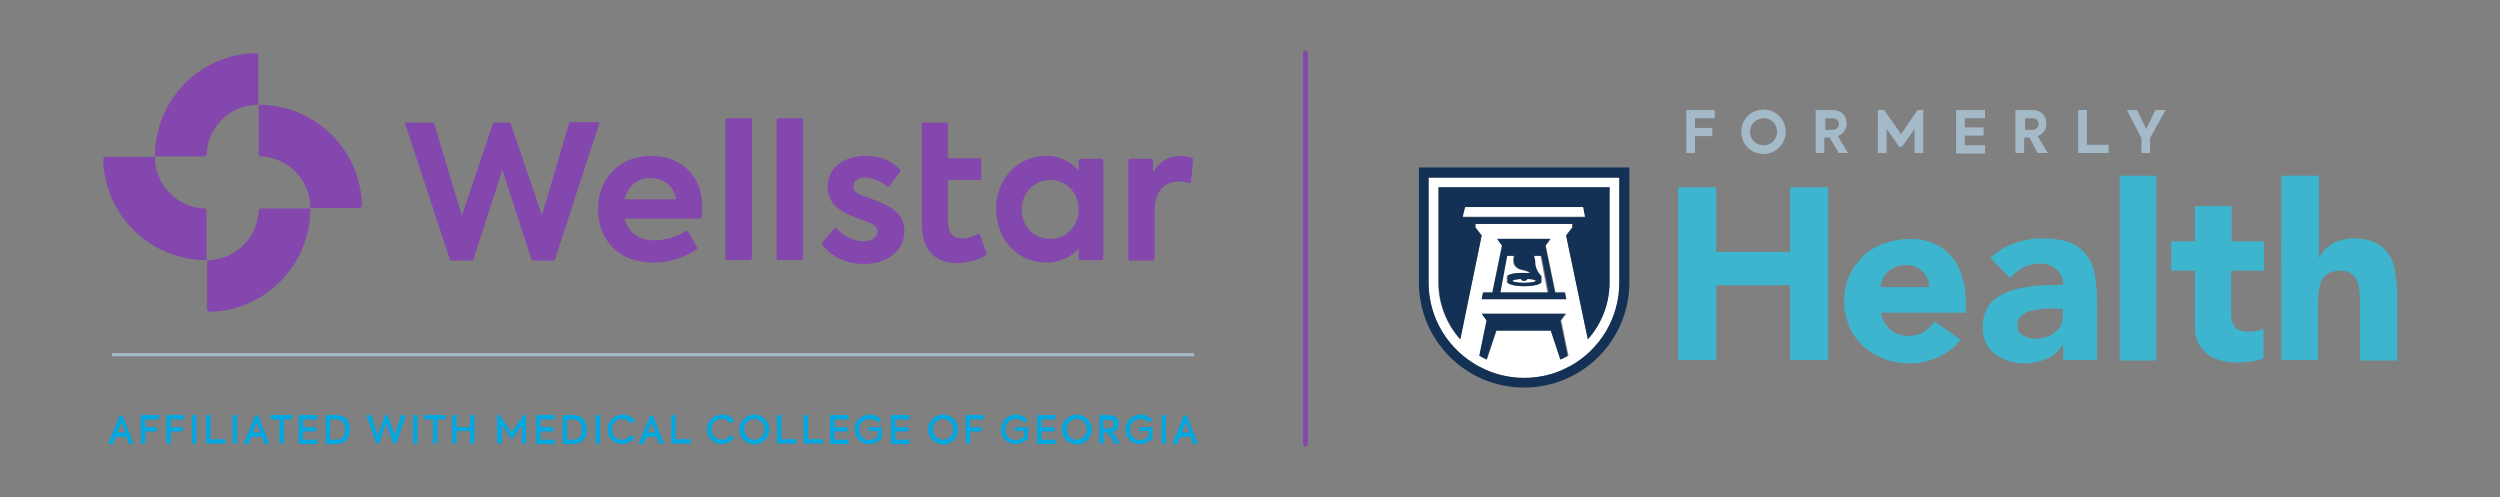 <?xml version="1.0" encoding="utf-8"?>
<!-- Generator: Adobe Illustrator 27.8.1, SVG Export Plug-In . SVG Version: 6.00 Build 0)  -->
<svg version="1.0" id="Layer_1" xmlns="http://www.w3.org/2000/svg" xmlns:xlink="http://www.w3.org/1999/xlink" x="0px" y="0px"
	 viewBox="0 0 518 103" enable-background="new 0 0 518 103" xml:space="preserve">
<rect x="0" y="0" width="518" height="103" fill="#808080" stroke="none"/>
<g>
	
		<line fill="none" stroke="#8347AD" stroke-linecap="round" stroke-linejoin="round" stroke-miterlimit="10" x1="270.5" y1="11" x2="270.5" y2="92"/>
	<g>
		<g>
			<path fill="#FFFFFF" d="M315.8,58.2c-0.3,0-0.6-0.2-0.7-0.4c-1,0.1-1.7,0.2-1.7,0.4c0,0.2,1.1,0.4,2.4,0.4s2.4-0.2,2.4-0.4
				c0-0.2-0.7-0.3-1.7-0.4C316.3,58,316.1,58.2,315.8,58.2"/>
			<path fill="#FFFFFF" d="M319.2,53h-1.4c-0.1,0-0.1,0.1-0.1,0.1c0.1,0.1,0.1,0.3,0.1,0.5c0,0.1,0.1,0.5,0.1,0.6
				c0,1.6,0.9,2.5,1.2,2.9c0.1,0.1,0.1,0.2,0.1,0.3v1c0,0.5-1.6,0.9-3.5,0.9c-2,0-3.5-0.4-3.5-0.9v-1c0-0.1,0-0.1,0-0.2
				c0.3-0.4,1.6-0.8,4.7-0.6c0,0-0.2-0.4-1.7-0.7c-0.5-0.1-1.7-0.5-1.7-1.9c0,0,0,0,0,0c0-0.1,0-0.3,0-0.4c0-0.2,0.1-0.3,0.1-0.5
				c0-0.1,0-0.1-0.1-0.1h-1.4l-1.5,7.6h10L319.2,53z"/>
			<path fill="#FFFFFF" d="M298.1,38.8h35.4v19.7c0,4.5-1.7,8.6-4.5,11.8l-4.5-21.5l1.3-1.7v-0.7h-20.1v0.7l1.3,1.7l-4.5,21.5
				c-2.8-3.1-4.5-7.3-4.5-11.8V38.8z M310.3,49.5h11l-1,1.4l2,9.7l2,0l0.3,1.4H307l0.3-1.4h2.1l2-9.7L310.3,49.5z M323.4,74.5l-2-6
				h-11.3l-2,6c-0.5-0.2-1-0.5-1.5-0.8l1.5-7.3l-1-1.4h17.4l-1,1.4l1.5,7.3C324.4,74,323.9,74.3,323.4,74.5 M306.2,75.8l0.4,0.2
				c2.7,1.4,5.9,2.3,9.2,2.3c3.3,0,6.5-0.8,9.2-2.3l0.4-0.2c6.1-3.4,10.2-9.8,10.2-17.3V36.8H296v21.8C296,66,300.1,72.4,306.2,75.8
				"/>
			<path fill="#123154" d="M296,36.8h39.5v21.8c0,7.4-4.1,13.9-10.2,17.3L325,76c-2.7,1.5-5.9,2.3-9.2,2.3c-3.3,0-6.5-0.8-9.2-2.3
				l-0.4-0.2C300.1,72.4,296,66,296,58.5V36.8z M294,58.5c0,12,9.7,21.8,21.8,21.8c12,0,21.8-9.7,21.8-21.8V34.7H294V58.5z"/>
			<path fill="#123154" d="M303.6,42.9H328l0.4,2.1h-25.3L303.6,42.9z M307,48.8l-1.3-1.7v-0.7h20.1v0.7l-1.3,1.7l4.5,21.5
				c2.8-3.1,4.5-7.3,4.5-11.8V38.8h-35.4v19.7c0,4.5,1.7,8.6,4.5,11.8L307,48.8z"/>
		</g>
		<polygon fill="#FFFFFF" points="328,42.9 303.6,42.9 303.1,44.9 328.4,44.9 		"/>
		<g>
			<path fill="#123154" d="M324.4,65h-17.4l1,1.4l-1.5,7.3c0.5,0.3,1,0.5,1.5,0.8l2-6h11.3l2,6c0.5-0.2,1-0.5,1.5-0.8l-1.5-7.3
				L324.4,65z"/>
			<path fill="#123154" d="M318.2,58.2c0,0.2-1.1,0.4-2.4,0.4c-1.3,0-2.4-0.2-2.4-0.4c0-0.2,0.7-0.3,1.7-0.4
				c0.1,0.3,0.4,0.4,0.7,0.4c0.3,0,0.6-0.2,0.7-0.4C317.5,57.8,318.2,58,318.2,58.2 M312.3,53h1.4c0.1,0,0.1,0.1,0.1,0.1
				c-0.1,0.1-0.1,0.3-0.1,0.5c0,0.1,0,0.3,0,0.4c0,0,0,0,0,0c0,1.4,1.2,1.8,1.7,1.9c1.6,0.3,1.7,0.7,1.7,0.7
				c-3.1-0.2-4.4,0.2-4.7,0.6c0,0.1,0,0.1,0,0.2v1c0,0.5,1.6,0.9,3.5,0.9c2,0,3.5-0.4,3.5-0.9v-1c0-0.1,0-0.2-0.1-0.3
				c-0.3-0.3-1.2-1.3-1.2-2.9c0-0.1,0-0.5-0.1-0.6c0-0.2-0.1-0.3-0.1-0.5c0-0.1,0-0.1,0.1-0.1h1.4l1.5,7.6h-10L312.3,53z
				 M307.3,60.6L307,62h17.5l-0.3-1.4l-2,0l-2-9.7l1-1.4h-11l1,1.4l-2,9.7H307.3z"/>
		</g>
		<g>
			<polygon fill="#3DB5CE" points="347.7,38.8 355.6,38.8 355.6,52.2 370.9,52.2 370.9,38.8 378.8,38.8 378.8,74.6 370.9,74.6 
				370.9,59.1 355.6,59.1 355.6,74.6 347.7,74.6 			"/>
			<g>
				<path fill="#3DB5CE" d="M399.7,59.6c0-1.3-0.4-2.4-1.3-3.3c-0.9-0.9-2-1.4-3.4-1.4c-0.8,0-1.6,0.1-2.2,0.4
					c-0.6,0.3-1.2,0.6-1.6,1c-0.5,0.4-0.8,0.9-1.1,1.5c-0.3,0.6-0.4,1.1-0.4,1.7H399.7z M406.2,70.4c-1.2,1.6-2.8,2.8-4.6,3.6
					c-1.9,0.8-3.8,1.3-5.8,1.3c-1.9,0-3.7-0.3-5.3-0.9c-1.7-0.6-3.1-1.5-4.4-2.6c-1.2-1.1-2.2-2.5-2.9-4.1c-0.7-1.6-1.1-3.4-1.1-5.3
					c0-2,0.4-3.7,1.1-5.3c0.7-1.6,1.7-2.9,2.9-4.1c1.2-1.1,2.7-2,4.4-2.6c1.7-0.6,3.5-0.9,5.3-0.9c1.8,0,3.3,0.3,4.8,0.9
					c1.4,0.6,2.7,1.5,3.6,2.6c1,1.1,1.8,2.5,2.3,4.1c0.5,1.6,0.8,3.4,0.8,5.3v2.4h-17.6c0.3,1.5,1,2.6,2,3.5c1,0.9,2.3,1.3,3.7,1.3
					c1.2,0,2.3-0.3,3.2-0.8c0.9-0.6,1.6-1.3,2.3-2.2L406.2,70.4z"/>
				<path fill="#3DB5CE" d="M425.5,63.9c-0.6,0-1.3,0-2.2,0.1c-0.9,0.1-1.7,0.2-2.5,0.4c-0.8,0.2-1.5,0.6-2,1.1
					c-0.6,0.5-0.8,1.1-0.8,2c0,0.9,0.4,1.6,1.2,2c0.8,0.4,1.6,0.7,2.4,0.7c0.7,0,1.5-0.1,2.2-0.3c0.7-0.2,1.3-0.5,1.8-0.9
					c0.5-0.4,1-0.8,1.3-1.4c0.3-0.6,0.5-1.2,0.5-2v-1.6H425.5z M427.4,71.6h-0.1c-0.8,1.3-2,2.3-3.4,2.8c-1.4,0.6-2.9,0.9-4.4,0.9
					c-1.1,0-2.3-0.2-3.3-0.5c-1.1-0.3-2-0.8-2.8-1.4c-0.8-0.6-1.5-1.4-1.9-2.4c-0.5-0.9-0.7-2-0.7-3.3c0-1.4,0.3-2.6,0.8-3.6
					c0.5-1,1.2-1.8,2.1-2.4c0.9-0.6,1.9-1.1,3.1-1.5c1.1-0.4,2.3-0.6,3.6-0.8c1.2-0.2,2.5-0.3,3.7-0.3c1.2,0,2.4-0.1,3.4-0.1
					c0-1.3-0.5-2.4-1.4-3.2c-1-0.8-2.1-1.2-3.4-1.2c-1.2,0-2.4,0.3-3.4,0.8c-1,0.5-1.9,1.2-2.8,2.2l-4.1-4.2c1.4-1.3,3.1-2.3,5-3
					c1.9-0.7,3.8-1,5.9-1c2.2,0,4.1,0.3,5.5,0.8c1.4,0.6,2.6,1.4,3.4,2.5c0.9,1.1,1.5,2.4,1.8,4c0.3,1.6,0.5,3.4,0.5,5.4v12.5h-7
					V71.6z"/>
			</g>
			<rect x="439.2" y="36.4" fill="#3DB5CE" width="7.6" height="38.3"/>
			<g>
				<path fill="#3DB5CE" d="M469,56.1h-6.7v8.2c0,0.7,0,1.3,0.1,1.8c0.1,0.6,0.2,1,0.5,1.4c0.2,0.4,0.6,0.7,1.1,0.9
					c0.5,0.2,1.1,0.3,1.9,0.3c0.4,0,0.9,0,1.6-0.1c0.7-0.1,1.2-0.3,1.5-0.6v6.3c-0.8,0.3-1.7,0.5-2.6,0.6c-0.9,0.1-1.8,0.2-2.7,0.2
					c-1.3,0-2.5-0.1-3.5-0.4c-1.1-0.3-2-0.7-2.8-1.3c-0.8-0.6-1.4-1.4-1.9-2.3c-0.5-0.9-0.7-2.1-0.7-3.4V56.1h-4.9V50h4.9v-7.3h7.6
					V50h6.7V56.1z"/>
				<path fill="#3DB5CE" d="M480.5,36.4v17h0.1c0.2-0.5,0.5-0.9,0.9-1.4c0.4-0.5,0.9-0.9,1.5-1.3c0.6-0.4,1.2-0.7,2-0.9
					c0.8-0.2,1.6-0.4,2.5-0.4c1.9,0,3.5,0.3,4.7,0.9c1.2,0.6,2.1,1.4,2.8,2.5c0.7,1,1.1,2.3,1.3,3.7c0.2,1.4,0.4,3,0.4,4.6v13.6H489
					V62.6c0-0.7,0-1.4-0.1-2.2c-0.1-0.8-0.2-1.5-0.5-2.1c-0.3-0.6-0.6-1.2-1.2-1.6c-0.5-0.4-1.3-0.6-2.3-0.6c-1,0-1.8,0.2-2.4,0.5
					c-0.6,0.4-1.1,0.8-1.4,1.4c-0.3,0.6-0.5,1.3-0.6,2c-0.1,0.7-0.2,1.5-0.2,2.3v12.3h-7.6V36.4H480.5z"/>
			</g>
		</g>
		<g>
			<path fill="#A5BAC9" d="M349.4,22.8h5.9v1.7h-4.1v2h3.6v1.7h-3.6v3.5h-1.8V22.8z"/>
			<path fill="#A5BAC9" d="M360.8,27.3c0-2.6,2-4.6,4.6-4.6s4.6,2.1,4.6,4.6c0,2.5-2,4.6-4.6,4.6C362.8,31.9,360.8,29.9,360.8,27.3z
				 M368.2,27.3c0-1.7-1.2-2.8-2.8-2.8c-1.5,0-2.8,1.2-2.8,2.8c0,1.6,1.2,2.8,2.8,2.8C367,30.1,368.2,28.9,368.2,27.3z"/>
			<path fill="#A5BAC9" d="M379.1,28.5h-1.1v3.2h-1.8v-8.9h3.4c2.1,0,3,1.3,3,2.8c0,1.1-0.5,2.1-1.8,2.6l2.1,3.5H381L379.1,28.5z
				 M378.1,26.9h1.5c1,0,1.4-0.6,1.4-1.2c0-0.6-0.4-1.2-1.2-1.2h-1.6V26.9z"/>
			<path fill="#A5BAC9" d="M389.2,22.8h1.2l3.5,5l3.4-5h1.2v8.9h-1.8v-5l-2.6,3.7h-0.6l-2.6-3.7v5h-1.8V22.8z"/>
			<path fill="#A5BAC9" d="M405.3,22.8h6v1.7h-4.2v1.9h3.9v1.7h-3.9v2h4.2v1.7h-6V22.8z"/>
			<path fill="#A5BAC9" d="M420.5,28.5h-1.1v3.2h-1.8v-8.9h3.4c2.1,0,3,1.3,3,2.8c0,1.1-0.5,2.1-1.8,2.6l2.1,3.5h-2.1L420.5,28.5z
				 M419.5,26.9h1.5c1,0,1.4-0.6,1.4-1.2c0-0.6-0.4-1.2-1.2-1.2h-1.6V26.9z"/>
			<path fill="#A5BAC9" d="M430.6,22.8h1.8V30h4.5v1.7h-6.3V22.8z"/>
			<path fill="#A5BAC9" d="M445.5,28.6v3.1h-1.8v-3.1l-3-5.8h2.1l1.9,3.9l1.9-3.9h2.1L445.5,28.6z"/>
		</g>
	</g>
	<g>
		<g>
			<g>
				<path fill="#8347AD" d="M52.9,11c-11.6,0.3-20.8,9.8-20.8,21.4l10.3,0c0.2,0,0.4-0.2,0.4-0.4c0.2-5.7,4.9-10.3,10.7-10.3l0-10.1
					C53.6,11.2,53.3,11,52.9,11"/>
				<path fill="#8347AD" d="M21.4,33.1c0.3,11.6,9.8,20.8,21.4,20.8l0-10.3c0-0.2-0.2-0.4-0.4-0.4c-5.7-0.2-10.3-4.9-10.3-10.7
					l-10.1,0C21.7,32.4,21.4,32.7,21.4,33.1"/>
				<path fill="#8347AD" d="M43.5,64.6c11.6-0.3,20.8-9.8,20.8-21.4l-10.3,0c-0.2,0-0.4,0.2-0.4,0.4c-0.2,5.7-4.9,10.3-10.7,10.3
					l0,10.1C42.9,64.3,43.2,64.6,43.5,64.6"/>
				<path fill="#8347AD" d="M75,42.5c-0.3-11.6-9.8-20.8-21.4-20.8l0,10.3c0,0.2,0.2,0.4,0.4,0.4c5.7,0.2,10.3,4.9,10.3,10.7l10.1,0
					C74.8,43.1,75,42.8,75,42.5"/>
				<path fill="#8347AD" d="M84.1,25.4h5.5c0.2,0,0.3,0.1,0.4,0.3l5.7,19l6.4-19c0.1-0.1,0.2-0.3,0.3-0.3h3.1c0.2,0,0.3,0.1,0.3,0.2
					l6.5,19l5.6-19c0-0.2,0.2-0.3,0.4-0.3h5.5c0.3,0,0.4,0.2,0.3,0.5L115,53.7c-0.1,0.2-0.2,0.3-0.3,0.3h-4.3
					c-0.2,0-0.3-0.1-0.3-0.3l-6-18.5l-6,18.5c0,0.2-0.2,0.3-0.3,0.3h-4.3c-0.2,0-0.3-0.1-0.3-0.3l-9.2-27.9
					C83.7,25.6,83.9,25.4,84.1,25.4"/>
				<path fill="#8347AD" d="M144.9,45.3h-15.5c0.7,2.6,2.6,4.5,6.2,4.5c2.2,0,4.7-0.8,6.5-1.9c0.2-0.1,0.4-0.1,0.5,0.1l1.8,3.2
					c0.1,0.2,0.1,0.4-0.1,0.5c-2,1.4-5.2,2.7-8.9,2.7c-7.9,0-11.5-5.4-11.5-11c0-6.3,4.4-11.1,11-11.1c6,0,10.6,3.9,10.6,10.6
					c0,0.7-0.1,1.4-0.1,2.1C145.3,45.2,145.1,45.3,144.9,45.3 M129.4,41.3h10.7c-0.5-2.7-2.5-4.4-5.3-4.4
					C132.2,36.8,130.1,38.5,129.4,41.3"/>
				<path fill="#8347AD" d="M150.3,53.6V24.9c0-0.2,0.2-0.4,0.4-0.4h4.7c0.2,0,0.4,0.2,0.4,0.4v28.6c0,0.2-0.2,0.4-0.4,0.4h-4.7
					C150.5,53.9,150.3,53.8,150.3,53.6"/>
				<path fill="#8347AD" d="M160.9,53.6V24.9c0-0.2,0.2-0.4,0.4-0.4h4.7c0.2,0,0.4,0.2,0.4,0.4v28.6c0,0.2-0.2,0.4-0.4,0.4h-4.7
					C161,53.9,160.9,53.8,160.9,53.6"/>
				<path fill="#8347AD" d="M170.4,50.2l2.4-2.8c0.2-0.2,0.4-0.2,0.6,0c1.5,1.6,3.6,2.6,5.5,2.6c1.7,0,2.9-0.9,2.9-2
					c0-0.8-0.5-1.4-1.5-1.8c-1.2-0.5-3.9-1.4-5.2-2.1c-2.4-1.2-3.6-3-3.6-5.5c0-3.7,3.1-6.3,7.9-6.3c2.6,0,5.1,0.8,7.1,2.8
					c0.1,0.1,0.2,0.4,0,0.5l-2.2,2.9c-0.1,0.2-0.4,0.2-0.6,0.1c-1.5-1.3-3.2-1.8-4.5-1.8c-1.5,0-2.4,0.8-2.4,1.8
					c0,0.7,0.5,1.5,1.9,1.9c1.3,0.5,3.4,1.2,5.1,2.1c2.4,1.2,3.6,2.9,3.6,5.3c0,3.8-3.3,6.8-8.4,6.8c-3.3,0-6.4-1.3-8.5-3.8
					C170.3,50.5,170.3,50.3,170.4,50.2"/>
				<path fill="#8347AD" d="M204.4,52.5c0.1,0.1,0,0.3-0.1,0.4c-1.7,1-3.9,1.6-6,1.6c-4.8,0-7.3-2.9-7.3-8.3V25.7
					c0-0.2,0.1-0.3,0.3-0.3h4.8c0.2,0,0.3,0.1,0.3,0.3v7.1h6.6c0.2,0,0.3,0.1,0.3,0.3v3.9c0,0.2-0.2,0.3-0.3,0.3h-6.6v8.4
					c0,2.4,0.9,3.7,3,3.7c1.2,0,2.2-0.4,3.2-0.9c0.2-0.1,0.4,0,0.5,0.2L204.4,52.5z"/>
				<path fill="#8347AD" d="M228.6,33.3v20.2c0,0.2-0.2,0.4-0.4,0.4h-4.3c-0.2,0-0.4-0.2-0.4-0.4v-2c-1.5,1.7-3.8,2.9-6.7,2.9
					c-6.1,0-10.4-4.9-10.4-11.1c0-6.3,4.5-11,10.4-11c3,0,5.1,1.3,6.7,3.1v-2.1c0-0.2,0.2-0.4,0.4-0.4h4.3
					C228.5,32.9,228.6,33.1,228.6,33.3 M223.5,43.4c0-3.3-2.4-6.1-5.9-6.1c-3.5,0-5.9,2.8-5.9,6.1c0,3.4,2.4,6.1,5.9,6.1
					S223.5,46.7,223.5,43.4"/>
				<path fill="#8347AD" d="M234.2,32.9h4.3c0.2,0,0.4,0.2,0.4,0.4v2.4c1.3-2.3,3.3-3.4,5.8-3.4c0.7,0,1.5,0.1,2.2,0.4
					c0.2,0.1,0.3,0.3,0.3,0.5l-0.4,4.3c0,0.3-0.3,0.5-0.5,0.4c-0.7-0.2-1.4-0.3-2-0.3c-2.9,0-5.1,1.8-5.1,6.4v9.6
					c0,0.2-0.2,0.4-0.4,0.4h-4.6c-0.2,0-0.4-0.2-0.4-0.4V33.3C233.8,33.1,234,32.9,234.2,32.9"/>
			</g>
		</g>
		
			<rect x="23.3" y="73.3" fill="#A5BAC9" stroke="#A5BAC9" stroke-width="0.251" stroke-miterlimit="10" width="224" height="0.4"/>
		<g>
			<path fill="#00A7E1" d="M26.2,90.5h-2.2l-0.6,1.5h-1l2.4-5.9h0.6l2.3,5.9h-1L26.2,90.5z M24.3,89.6H26l-0.8-2.1L24.3,89.6z"/>
			<path fill="#00A7E1" d="M29.2,86h3.7v0.9h-2.8v1.6h2.4v0.9h-2.4v2.5h-0.9V86z"/>
			<path fill="#00A7E1" d="M34.5,86h3.7v0.9h-2.8v1.6h2.4v0.9h-2.4v2.5h-0.9V86z"/>
			<path fill="#00A7E1" d="M40.7,86v5.9h-0.9V86H40.7z"/>
			<path fill="#00A7E1" d="M42.7,86h0.9v5h3.1v0.9h-4V86z"/>
			<path fill="#00A7E1" d="M49.1,86v5.9h-0.9V86H49.1z"/>
			<path fill="#00A7E1" d="M54.3,90.5h-2.2l-0.6,1.5h-1l2.4-5.9h0.6l2.3,5.9h-1L54.3,90.5z M52.4,89.6H54l-0.8-2.1L52.4,89.6z"/>
			<path fill="#00A7E1" d="M56.1,86.9V86h4.4v0.9h-1.7v5h-0.9v-5H56.1z"/>
			<path fill="#00A7E1" d="M61.9,86h3.8v0.9h-2.9v1.6h2.7v0.9h-2.7v1.7h2.9v0.9h-3.8V86z"/>
			<path fill="#00A7E1" d="M67.5,86h2.2c1.7,0,2.8,1.1,2.8,3c0,1.8-1.1,3-2.8,3h-2.2V86z M69.7,91.1c1.2,0,1.8-0.9,1.8-2.1
				c0-1.2-0.6-2.1-1.8-2.1h-1.3v4.2H69.7z"/>
			<path fill="#00A7E1" d="M75.9,86h1l1.4,4.2l1.5-4.2h0.5l1.5,4.2l1.3-4.2h1l-2,5.9h-0.6L80,87.7l-1.5,4.2H78L75.9,86z"/>
			<path fill="#00A7E1" d="M86.5,86v5.9h-0.9V86H86.5z"/>
			<path fill="#00A7E1" d="M87.9,86.9V86h4.4v0.9h-1.7v5h-0.9v-5H87.9z"/>
			<path fill="#00A7E1" d="M93.7,86h0.9v2.5h2.8V86h0.9v5.9h-0.9v-2.6h-2.8v2.6h-0.9V86z"/>
			<path fill="#00A7E1" d="M103,86h0.5l2.5,3.6l2.5-3.6h0.5v5.9h-0.9v-3.8l-1.9,2.8h-0.3l-1.9-2.8v3.8H103V86z"/>
			<path fill="#00A7E1" d="M111.1,86h3.8v0.9H112v1.6h2.7v0.9H112v1.7h2.9v0.9h-3.8V86z"/>
			<path fill="#00A7E1" d="M116.6,86h2.2c1.7,0,2.8,1.1,2.8,3c0,1.8-1.1,3-2.8,3h-2.2V86z M118.8,91.1c1.2,0,1.8-0.9,1.8-2.1
				c0-1.2-0.6-2.1-1.8-2.1h-1.3v4.2H118.8z"/>
			<path fill="#00A7E1" d="M124.3,86v5.9h-0.9V86H124.3z"/>
			<path fill="#00A7E1" d="M125.9,89c0-1.8,1.4-3.1,3.1-3.1c1.1,0,2.1,0.5,2.5,1.3l-0.7,0.6c-0.4-0.6-1.1-1-1.9-1
				c-1.2,0-2.1,0.9-2.1,2.2c0,1.3,0.9,2.1,2.1,2.1c0.8,0,1.5-0.4,1.9-1l0.7,0.6c-0.5,0.7-1.5,1.3-2.6,1.3
				C127.3,92,125.9,90.8,125.9,89z"/>
			<path fill="#00A7E1" d="M136.1,90.5h-2.2l-0.6,1.5h-1l2.4-5.9h0.6l2.3,5.9h-1L136.1,90.5z M134.2,89.6h1.6l-0.8-2.1L134.2,89.6z"
				/>
			<path fill="#00A7E1" d="M139.1,86h0.9v5h3.1v0.9h-4V86z"/>
			<path fill="#00A7E1" d="M146.5,89c0-1.8,1.4-3.1,3.1-3.1c1.1,0,2.1,0.5,2.5,1.3l-0.7,0.6c-0.4-0.6-1.1-1-1.9-1
				c-1.2,0-2.1,0.9-2.1,2.2c0,1.3,0.9,2.1,2.1,2.1c0.8,0,1.5-0.4,1.9-1l0.7,0.6c-0.5,0.7-1.5,1.3-2.6,1.3
				C147.9,92,146.5,90.8,146.5,89z"/>
			<path fill="#00A7E1" d="M153.2,89c0-1.7,1.4-3.1,3.1-3.1c1.7,0,3.1,1.4,3.1,3.1c0,1.7-1.4,3.1-3.1,3.1
				C154.5,92,153.2,90.7,153.2,89z M158.4,89c0-1.2-0.9-2.2-2.1-2.2c-1.2,0-2.1,0.9-2.1,2.2c0,1.2,0.9,2.1,2.1,2.1
				C157.5,91.1,158.4,90.2,158.4,89z"/>
			<path fill="#00A7E1" d="M161,86h0.9v5h3.1v0.9h-4V86z"/>
			<path fill="#00A7E1" d="M166.5,86h0.9v5h3.1v0.9h-4V86z"/>
			<path fill="#00A7E1" d="M172,86h3.8v0.9h-2.9v1.6h2.7v0.9h-2.7v1.7h2.9v0.9H172V86z"/>
			<path fill="#00A7E1" d="M177.1,89c0-1.8,1.4-3.1,3.1-3.1c1,0,1.9,0.4,2.4,1.1l-0.6,0.6c-0.4-0.5-1.1-0.8-1.8-0.8
				c-1.2,0-2.2,0.9-2.2,2.2c0,1.2,0.9,2.2,2.1,2.2c0.7,0,1.4-0.3,1.8-0.8v-1.1h-1.9v-0.8h2.7v2.3c-0.7,0.8-1.7,1.2-2.7,1.2
				C178.4,92,177.1,90.7,177.1,89z"/>
			<path fill="#00A7E1" d="M184.6,86h3.8v0.9h-2.9v1.6h2.7v0.9h-2.7v1.7h2.9v0.9h-3.8V86z"/>
			<path fill="#00A7E1" d="M192.3,89c0-1.7,1.4-3.1,3.1-3.1c1.7,0,3.1,1.4,3.1,3.1c0,1.7-1.4,3.1-3.1,3.1
				C193.6,92,192.3,90.7,192.3,89z M197.5,89c0-1.2-0.9-2.2-2.1-2.2s-2.1,0.9-2.1,2.2c0,1.2,0.9,2.1,2.1,2.1
				C196.6,91.1,197.5,90.2,197.5,89z"/>
			<path fill="#00A7E1" d="M200.1,86h3.7v0.9h-2.8v1.6h2.4v0.9h-2.4v2.5h-0.9V86z"/>
			<path fill="#00A7E1" d="M207.4,89c0-1.8,1.4-3.1,3.1-3.1c1,0,1.9,0.4,2.4,1.1l-0.6,0.6c-0.4-0.5-1.1-0.8-1.8-0.8
				c-1.2,0-2.2,0.9-2.2,2.2c0,1.2,0.9,2.2,2.1,2.2c0.7,0,1.4-0.3,1.8-0.8v-1.1h-1.9v-0.8h2.7v2.3c-0.7,0.8-1.7,1.2-2.7,1.2
				C208.7,92,207.4,90.7,207.4,89z"/>
			<path fill="#00A7E1" d="M214.9,86h3.8v0.9h-2.9v1.6h2.7v0.9h-2.7v1.7h2.9v0.9h-3.8V86z"/>
			<path fill="#00A7E1" d="M220,89c0-1.7,1.4-3.1,3.1-3.1c1.7,0,3.1,1.4,3.1,3.1c0,1.7-1.4,3.1-3.1,3.1C221.3,92,220,90.7,220,89z
				 M225.2,89c0-1.2-0.9-2.2-2.1-2.2c-1.2,0-2.1,0.9-2.1,2.2c0,1.2,0.9,2.1,2.1,2.1C224.2,91.1,225.2,90.2,225.2,89z"/>
			<path fill="#00A7E1" d="M229.5,89.6h-0.8v2.3h-0.9V86h2.1c1.3,0,1.9,0.9,1.9,1.8c0,0.7-0.4,1.5-1.3,1.7l1.6,2.4h-1.1L229.5,89.6z
				 M228.7,88.8h1c0.8,0,1.1-0.5,1.1-0.9c0-0.5-0.3-0.9-1-0.9h-1.2V88.8z"/>
			<path fill="#00A7E1" d="M233.2,89c0-1.8,1.4-3.1,3.1-3.1c1,0,1.9,0.4,2.4,1.1l-0.6,0.6c-0.4-0.5-1.1-0.8-1.8-0.8
				c-1.2,0-2.2,0.9-2.2,2.2c0,1.2,0.9,2.2,2.1,2.2c0.7,0,1.4-0.3,1.8-0.8v-1.1h-1.9v-0.8h2.7v2.3c-0.7,0.8-1.7,1.2-2.7,1.2
				C234.5,92,233.2,90.7,233.2,89z"/>
			<path fill="#00A7E1" d="M241.6,86v5.9h-0.9V86H241.6z"/>
			<path fill="#00A7E1" d="M246.7,90.5h-2.2l-0.6,1.5h-1l2.4-5.9h0.6l2.3,5.9h-1L246.7,90.5z M244.9,89.6h1.6l-0.8-2.1L244.9,89.6z"
				/>
		</g>
	</g>
</g>
</svg>
